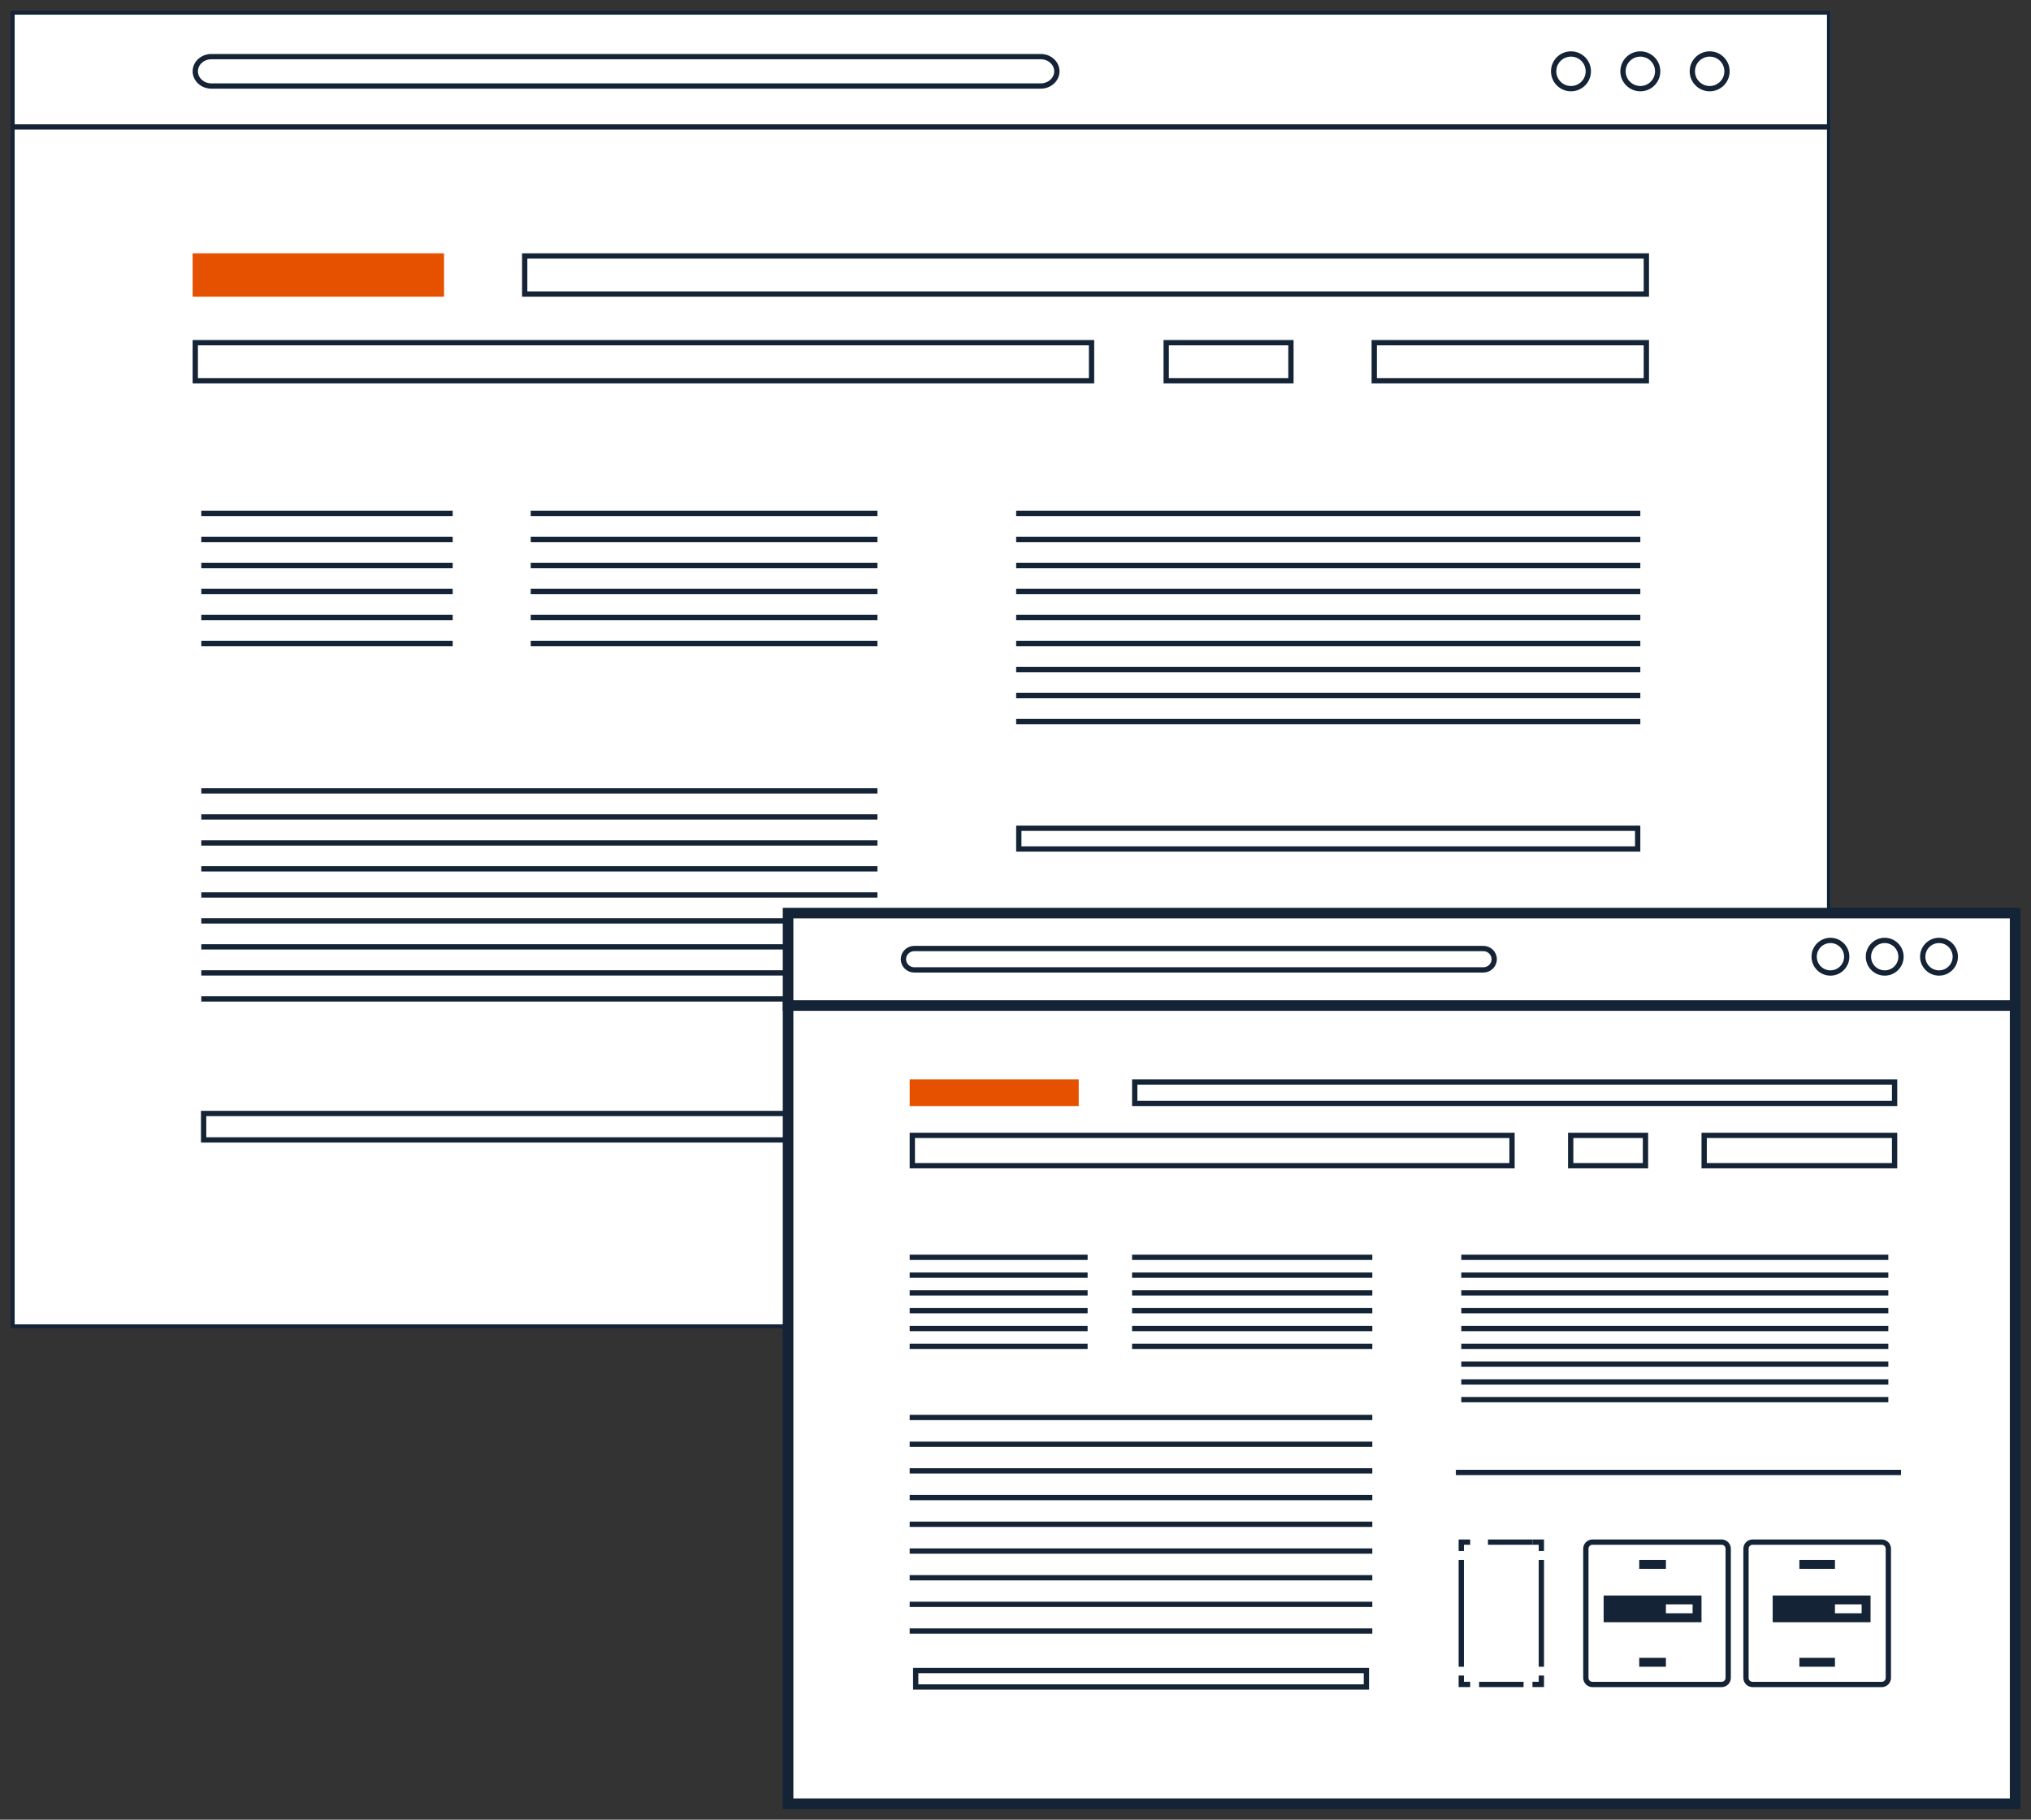 <svg width="192" height="172" viewBox="0 0 192 172" fill="none" xmlns="http://www.w3.org/2000/svg">
<rect x="0" y="0" width="192" height="172" fill="#333333" stroke="none"/>
<path d="M173.098 1H1V125.566H173.098V1Z" fill="white"/>
<path d="M172.712 1.386V125.18H1.385V1.386H172.712ZM173.098 1H1V125.566H173.098V1Z" fill="#142335"/>
<path d="M148.512 8.38C149.418 8.38 150.151 7.646 150.151 6.74C150.151 5.835 149.418 5.102 148.512 5.102C147.607 5.102 146.873 5.835 146.873 6.74C146.873 7.646 147.607 8.38 148.512 8.38Z" fill="white" stroke="#142335" stroke-width="0.5" stroke-miterlimit="10"/>
<path d="M155.069 8.38C155.974 8.38 156.708 7.646 156.708 6.74C156.708 5.835 155.974 5.102 155.069 5.102C154.164 5.102 153.43 5.835 153.43 6.74C153.43 7.646 154.164 8.38 155.069 8.38Z" fill="white" stroke="#142335" stroke-width="0.5" stroke-miterlimit="10"/>
<path d="M161.625 8.38C162.53 8.38 163.263 7.646 163.263 6.74C163.263 5.835 162.53 5.102 161.625 5.102C160.719 5.102 159.985 5.835 159.985 6.74C159.985 7.646 160.719 8.38 161.625 8.38Z" fill="white" stroke="#142335" stroke-width="0.5" stroke-miterlimit="10"/>
<path d="M49.602 27.793V24.195H155.638V27.793H49.602Z" stroke="#142335" stroke-width="0.5"/>
<path d="M18.46 35.988V32.391H103.189V35.988H18.46Z" stroke="#142335" stroke-width="0.5"/>
<path d="M129.913 35.988V32.391H155.637V35.988H129.913Z" stroke="#142335" stroke-width="0.5"/>
<path d="M110.245 35.988V32.391H122.038V35.988H110.245Z" stroke="#142335" stroke-width="0.5"/>
<path d="M96.312 80.248V78.289H154.817V80.248H96.312Z" stroke="#142335" stroke-width="0.5"/>
<path d="M96.062 48.531H155.067" stroke="#142335" stroke-width="0.5" stroke-miterlimit="10"/>
<path d="M1 12L173 12" stroke="#142335" stroke-width="0.5" stroke-miterlimit="10"/>
<path d="M96.062 50.992H155.067" stroke="#142335" stroke-width="0.5" stroke-miterlimit="10"/>
<path d="M96.062 53.453H155.067" stroke="#142335" stroke-width="0.5" stroke-miterlimit="10"/>
<path d="M96.062 55.906H155.067" stroke="#142335" stroke-width="0.5" stroke-miterlimit="10"/>
<path d="M96.062 58.367H155.067" stroke="#142335" stroke-width="0.5" stroke-miterlimit="10"/>
<path d="M96.062 60.828H155.067" stroke="#142335" stroke-width="0.5" stroke-miterlimit="10"/>
<path d="M96.062 63.289H155.067" stroke="#142335" stroke-width="0.5" stroke-miterlimit="10"/>
<path d="M96.062 65.742H155.067" stroke="#142335" stroke-width="0.5" stroke-miterlimit="10"/>
<path d="M96.062 68.203H155.067" stroke="#142335" stroke-width="0.5" stroke-miterlimit="10"/>
<path d="M19.25 107.75V105.25H82.75V107.75H19.25Z" stroke="#142335" stroke-width="0.5"/>
<path d="M19.029 74.758H82.951" stroke="#142335" stroke-width="0.5" stroke-miterlimit="10"/>
<path d="M19.029 77.219H82.951" stroke="#142335" stroke-width="0.5" stroke-miterlimit="10"/>
<path d="M19.029 79.68H82.951" stroke="#142335" stroke-width="0.5" stroke-miterlimit="10"/>
<path d="M19.029 82.125H82.951" stroke="#142335" stroke-width="0.5" stroke-miterlimit="10"/>
<path d="M19.029 84.594H82.951" stroke="#142335" stroke-width="0.5" stroke-miterlimit="10"/>
<path d="M19.029 87.047H82.951" stroke="#142335" stroke-width="0.5" stroke-miterlimit="10"/>
<path d="M19.029 89.5H82.951" stroke="#142335" stroke-width="0.5" stroke-miterlimit="10"/>
<path d="M19.029 91.961H82.951" stroke="#142335" stroke-width="0.5" stroke-miterlimit="10"/>
<path d="M19.029 94.422H82.951" stroke="#142335" stroke-width="0.5" stroke-miterlimit="10"/>
<path d="M19.029 48.531H42.795" stroke="#142335" stroke-width="0.5" stroke-miterlimit="10"/>
<path d="M19.029 50.992H42.795" stroke="#142335" stroke-width="0.5" stroke-miterlimit="10"/>
<path d="M19.029 53.453H42.795" stroke="#142335" stroke-width="0.5" stroke-miterlimit="10"/>
<path d="M19.029 55.906H42.795" stroke="#142335" stroke-width="0.5" stroke-miterlimit="10"/>
<path d="M19.029 58.367H42.795" stroke="#142335" stroke-width="0.5" stroke-miterlimit="10"/>
<path d="M19.029 60.828H42.795" stroke="#142335" stroke-width="0.5" stroke-miterlimit="10"/>
<path d="M50.171 48.531H82.951" stroke="#142335" stroke-width="0.5" stroke-miterlimit="10"/>
<path d="M50.171 50.992H82.951" stroke="#142335" stroke-width="0.5" stroke-miterlimit="10"/>
<path d="M50.171 53.453H82.951" stroke="#142335" stroke-width="0.5" stroke-miterlimit="10"/>
<path d="M50.171 55.906H82.951" stroke="#142335" stroke-width="0.5" stroke-miterlimit="10"/>
<path d="M50.171 58.367H82.951" stroke="#142335" stroke-width="0.5" stroke-miterlimit="10"/>
<path d="M50.171 60.828H82.951" stroke="#142335" stroke-width="0.5" stroke-miterlimit="10"/>
<path d="M105.078 107.531H97.702" stroke="#142335" stroke-miterlimit="10"/>
<path d="M96.882 107.531H96.062V107.531" stroke="#142335" stroke-miterlimit="10"/>
<path d="M96.062 105.89V89.5" stroke="#142335" stroke-miterlimit="10"/>
<path d="M96.062 89.507V88.688H96.882" stroke="#142335" stroke-miterlimit="10"/>
<path d="M97.702 88.688H105.897" stroke="#142335" stroke-miterlimit="10"/>
<path d="M106.717 88.688V88.688V89.507" stroke="#142335" stroke-miterlimit="10"/>
<path d="M106.717 90.32V106.711" stroke="#142335" stroke-miterlimit="10"/>
<path d="M131.21 88.688H113.366C112.862 88.688 112.454 89.096 112.454 89.6V107.444C112.454 107.947 112.862 108.356 113.366 108.356H131.21C131.714 108.356 132.122 107.947 132.122 107.444V89.6C132.122 89.096 131.714 88.688 131.21 88.688Z" fill="white" stroke="#142335" stroke-width="0.5" stroke-miterlimit="10"/>
<path d="M124.746 91.141H119.829V91.96H124.746V91.141Z" fill="#142335"/>
<path d="M124.746 104.258H119.829V105.077H124.746V104.258Z" fill="#142335"/>
<path d="M129.664 96.062H115.732V99.341H129.664V96.062Z" fill="#142335"/>
<path d="M128.024 96.883H124.746V98.522H128.024V96.883Z" fill="white"/>
<path d="M126.386 96.883V99.341" stroke="#142335" stroke-width="0.5" stroke-miterlimit="10"/>
<path d="M154.157 88.688H136.312C135.809 88.688 135.4 89.096 135.4 89.6V107.444C135.4 107.947 135.809 108.356 136.312 108.356H154.157C154.66 108.356 155.069 107.947 155.069 107.444V89.6C155.069 89.096 154.66 88.688 154.157 88.688Z" fill="white" stroke="#142335" stroke-width="0.5" stroke-miterlimit="10"/>
<path d="M147.692 91.141H142.775V91.96H147.692V91.141Z" fill="#142335"/>
<path d="M147.692 104.258H142.775V105.077H147.692V104.258Z" fill="#142335"/>
<path d="M152.609 96.062H138.678V99.341H152.609V96.062Z" fill="#142335"/>
<path d="M150.971 96.883H146.873V98.522H150.971V96.883Z" fill="white"/>
<path d="M149.332 96.883V99.341" stroke="#142335" stroke-width="0.5" stroke-miterlimit="10"/>
<path d="M41.976 23.945H18.21V28.043H41.976V23.945Z" fill="#E65100"/>
<path d="M19.983 8.13C19.125 8.13 18.46 7.487 18.46 6.74C18.46 5.994 19.125 5.352 19.983 5.352H98.388C99.246 5.352 99.911 5.994 99.911 6.74C99.911 7.487 99.246 8.13 98.388 8.13H19.983Z" fill="white" stroke="#142335" stroke-width="0.5"/>
<path d="M159.985 150.148V151.787" stroke="#142335" stroke-width="0.5" stroke-miterlimit="10"/>
<path d="M174.737 150.148V151.787" stroke="#142335" stroke-width="0.5" stroke-miterlimit="10"/>
<path d="M74.5 170.497V86.312H190.5V170.497H74.5Z" fill="white" stroke="#142335"/>
<path d="M173.04 91.97C173.89 91.97 174.579 91.28 174.579 90.43C174.579 89.58 173.89 88.891 173.04 88.891C172.19 88.891 171.5 89.58 171.5 90.43C171.5 91.28 172.19 91.97 173.04 91.97Z" fill="white" stroke="#142335" stroke-width="0.5" stroke-miterlimit="10"/>
<path d="M178.171 91.97C179.021 91.97 179.71 91.28 179.71 90.43C179.71 89.58 179.021 88.891 178.171 88.891C177.32 88.891 176.631 89.58 176.631 90.43C176.631 91.28 177.32 91.97 178.171 91.97Z" fill="white" stroke="#142335" stroke-width="0.5" stroke-miterlimit="10"/>
<path d="M183.303 91.97C184.154 91.97 184.843 91.28 184.843 90.43C184.843 89.58 184.154 88.891 183.303 88.891C182.453 88.891 181.764 89.58 181.764 90.43C181.764 91.28 182.453 91.97 183.303 91.97Z" fill="white" stroke="#142335" stroke-width="0.5" stroke-miterlimit="10"/>
<path d="M107.272 104.297V102.273H179.105V104.297H107.272Z" stroke="#142335" stroke-width="0.5"/>
<path d="M86.245 110.185V107.32H142.938V110.185H86.245Z" stroke="#142335" stroke-width="0.5"/>
<path d="M161.102 110.185V107.32H179.105V110.185H161.102Z" stroke="#142335" stroke-width="0.5"/>
<path d="M148.485 110.185V107.32H155.555V110.185H148.485Z" stroke="#142335" stroke-width="0.5"/>
<path d="M137.631 139.18H179.71V139.18H137.631V139.18Z" stroke="#142335" stroke-width="0.5"/>
<path d="M138.142 118.844H178.513" stroke="#142335" stroke-width="0.5" stroke-miterlimit="10"/>
<path d="M74 95.047L191 95.047" stroke="#142335" stroke-miterlimit="10"/>
<path d="M138.142 120.531H178.513" stroke="#142335" stroke-width="0.5" stroke-miterlimit="10"/>
<path d="M138.142 122.211H178.513" stroke="#142335" stroke-width="0.5" stroke-miterlimit="10"/>
<path d="M138.142 123.891H178.513" stroke="#142335" stroke-width="0.5" stroke-miterlimit="10"/>
<path d="M138.142 125.578H178.513" stroke="#142335" stroke-width="0.5" stroke-miterlimit="10"/>
<path d="M138.142 127.258H178.513" stroke="#142335" stroke-width="0.5" stroke-miterlimit="10"/>
<path d="M138.142 128.938H178.513" stroke="#142335" stroke-width="0.5" stroke-miterlimit="10"/>
<path d="M138.142 130.625H178.513" stroke="#142335" stroke-width="0.5" stroke-miterlimit="10"/>
<path d="M138.142 132.297H178.513" stroke="#142335" stroke-width="0.5" stroke-miterlimit="10"/>
<path d="M86.566 159.459V157.906H129.172V159.459H86.566Z" stroke="#142335" stroke-width="0.5"/>
<path d="M85.995 133.984H129.731" stroke="#142335" stroke-width="0.5" stroke-miterlimit="10"/>
<path d="M85.995 136.516H129.731" stroke="#142335" stroke-width="0.5" stroke-miterlimit="10"/>
<path d="M85.995 139.031H129.731" stroke="#142335" stroke-width="0.5" stroke-miterlimit="10"/>
<path d="M85.995 141.555H129.731" stroke="#142335" stroke-width="0.5" stroke-miterlimit="10"/>
<path d="M85.995 144.078H129.731" stroke="#142335" stroke-width="0.5" stroke-miterlimit="10"/>
<path d="M85.995 146.609H129.731" stroke="#142335" stroke-width="0.5" stroke-miterlimit="10"/>
<path d="M85.995 149.133H129.731" stroke="#142335" stroke-width="0.5" stroke-miterlimit="10"/>
<path d="M85.995 151.648H129.731" stroke="#142335" stroke-width="0.5" stroke-miterlimit="10"/>
<path d="M85.995 154.172H129.731" stroke="#142335" stroke-width="0.5" stroke-miterlimit="10"/>
<path d="M107.022 118.844H129.732" stroke="#142335" stroke-width="0.5" stroke-miterlimit="10"/>
<path d="M85.995 118.844H102.817" stroke="#142335" stroke-width="0.5" stroke-miterlimit="10"/>
<path d="M107.022 120.531H129.732" stroke="#142335" stroke-width="0.5" stroke-miterlimit="10"/>
<path d="M85.995 120.531H102.817" stroke="#142335" stroke-width="0.5" stroke-miterlimit="10"/>
<path d="M107.022 122.211H129.732" stroke="#142335" stroke-width="0.5" stroke-miterlimit="10"/>
<path d="M85.995 122.211H102.817" stroke="#142335" stroke-width="0.5" stroke-miterlimit="10"/>
<path d="M107.022 123.891H129.732" stroke="#142335" stroke-width="0.5" stroke-miterlimit="10"/>
<path d="M85.995 123.891H102.817" stroke="#142335" stroke-width="0.5" stroke-miterlimit="10"/>
<path d="M107.022 125.578H129.732" stroke="#142335" stroke-width="0.5" stroke-miterlimit="10"/>
<path d="M85.995 125.578H102.817" stroke="#142335" stroke-width="0.5" stroke-miterlimit="10"/>
<path d="M107.022 127.258H129.732" stroke="#142335" stroke-width="0.5" stroke-miterlimit="10"/>
<path d="M85.995 127.258H102.817" stroke="#142335" stroke-width="0.5" stroke-miterlimit="10"/>
<path d="M145.712 158.375V159.216H144.871" stroke="#142335" stroke-width="0.5" stroke-miterlimit="10"/>
<path d="M144.03 159.219H139.824" stroke="#142335" stroke-width="0.5" stroke-miterlimit="10"/>
<path d="M138.983 159.216H138.142V158.375" stroke="#142335" stroke-width="0.5" stroke-miterlimit="10"/>
<path d="M138.142 157.546V147.453" stroke="#142335" stroke-width="0.5" stroke-miterlimit="10"/>
<path d="M138.142 146.607V145.766H138.983" stroke="#142335" stroke-width="0.5" stroke-miterlimit="10"/>
<path d="M140.666 145.766H144.871" stroke="#142335" stroke-width="0.5" stroke-miterlimit="10"/>
<path d="M144.871 145.766H145.712V146.607" stroke="#142335" stroke-width="0.5" stroke-miterlimit="10"/>
<path d="M145.712 147.453V157.546" stroke="#142335" stroke-width="0.5" stroke-miterlimit="10"/>
<path d="M162.751 145.766H150.543C150.198 145.766 149.918 146.045 149.918 146.39V158.598C149.918 158.943 150.198 159.223 150.543 159.223H162.751C163.095 159.223 163.375 158.943 163.375 158.598V146.39C163.375 146.045 163.095 145.766 162.751 145.766Z" fill="white" stroke="#142335" stroke-width="0.5" stroke-miterlimit="10"/>
<path d="M157.487 147.453H154.964V148.294H157.487V147.453Z" fill="#142335"/>
<path d="M157.487 156.703H154.964V157.544H157.487V156.703Z" fill="#142335"/>
<path d="M160.851 150.812H151.6V153.336H160.851V150.812Z" fill="#142335"/>
<path d="M160.01 151.648H157.486V152.49H160.01V151.648Z" fill="white"/>
<path d="M177.89 145.766H165.681C165.336 145.766 165.057 146.045 165.057 146.39V158.598C165.057 158.943 165.336 159.223 165.681 159.223H177.89C178.235 159.223 178.514 158.943 178.514 158.598V146.39C178.514 146.045 178.235 145.766 177.89 145.766Z" fill="white" stroke="#142335" stroke-width="0.5" stroke-miterlimit="10"/>
<path d="M173.468 147.453H170.104V148.294H173.468V147.453Z" fill="#142335"/>
<path d="M173.468 156.703H170.104V157.544H173.468V156.703Z" fill="#142335"/>
<path d="M176.832 150.812H167.58V153.336H176.832V150.812Z" fill="#142335"/>
<path d="M175.99 151.648H173.467V152.49H175.99V151.648Z" fill="white"/>
<path d="M101.976 102.023H85.995V104.547H101.976V102.023Z" fill="#E65100"/>
<path d="M86.438 91.68C85.862 91.68 85.404 91.223 85.404 90.668C85.404 90.112 85.862 89.656 86.438 89.656H140.223C140.798 89.656 141.257 90.116 141.257 90.668C141.257 91.22 140.798 91.68 140.223 91.68H86.438Z" fill="white" stroke="#142335" stroke-width="0.5"/>
</svg>
